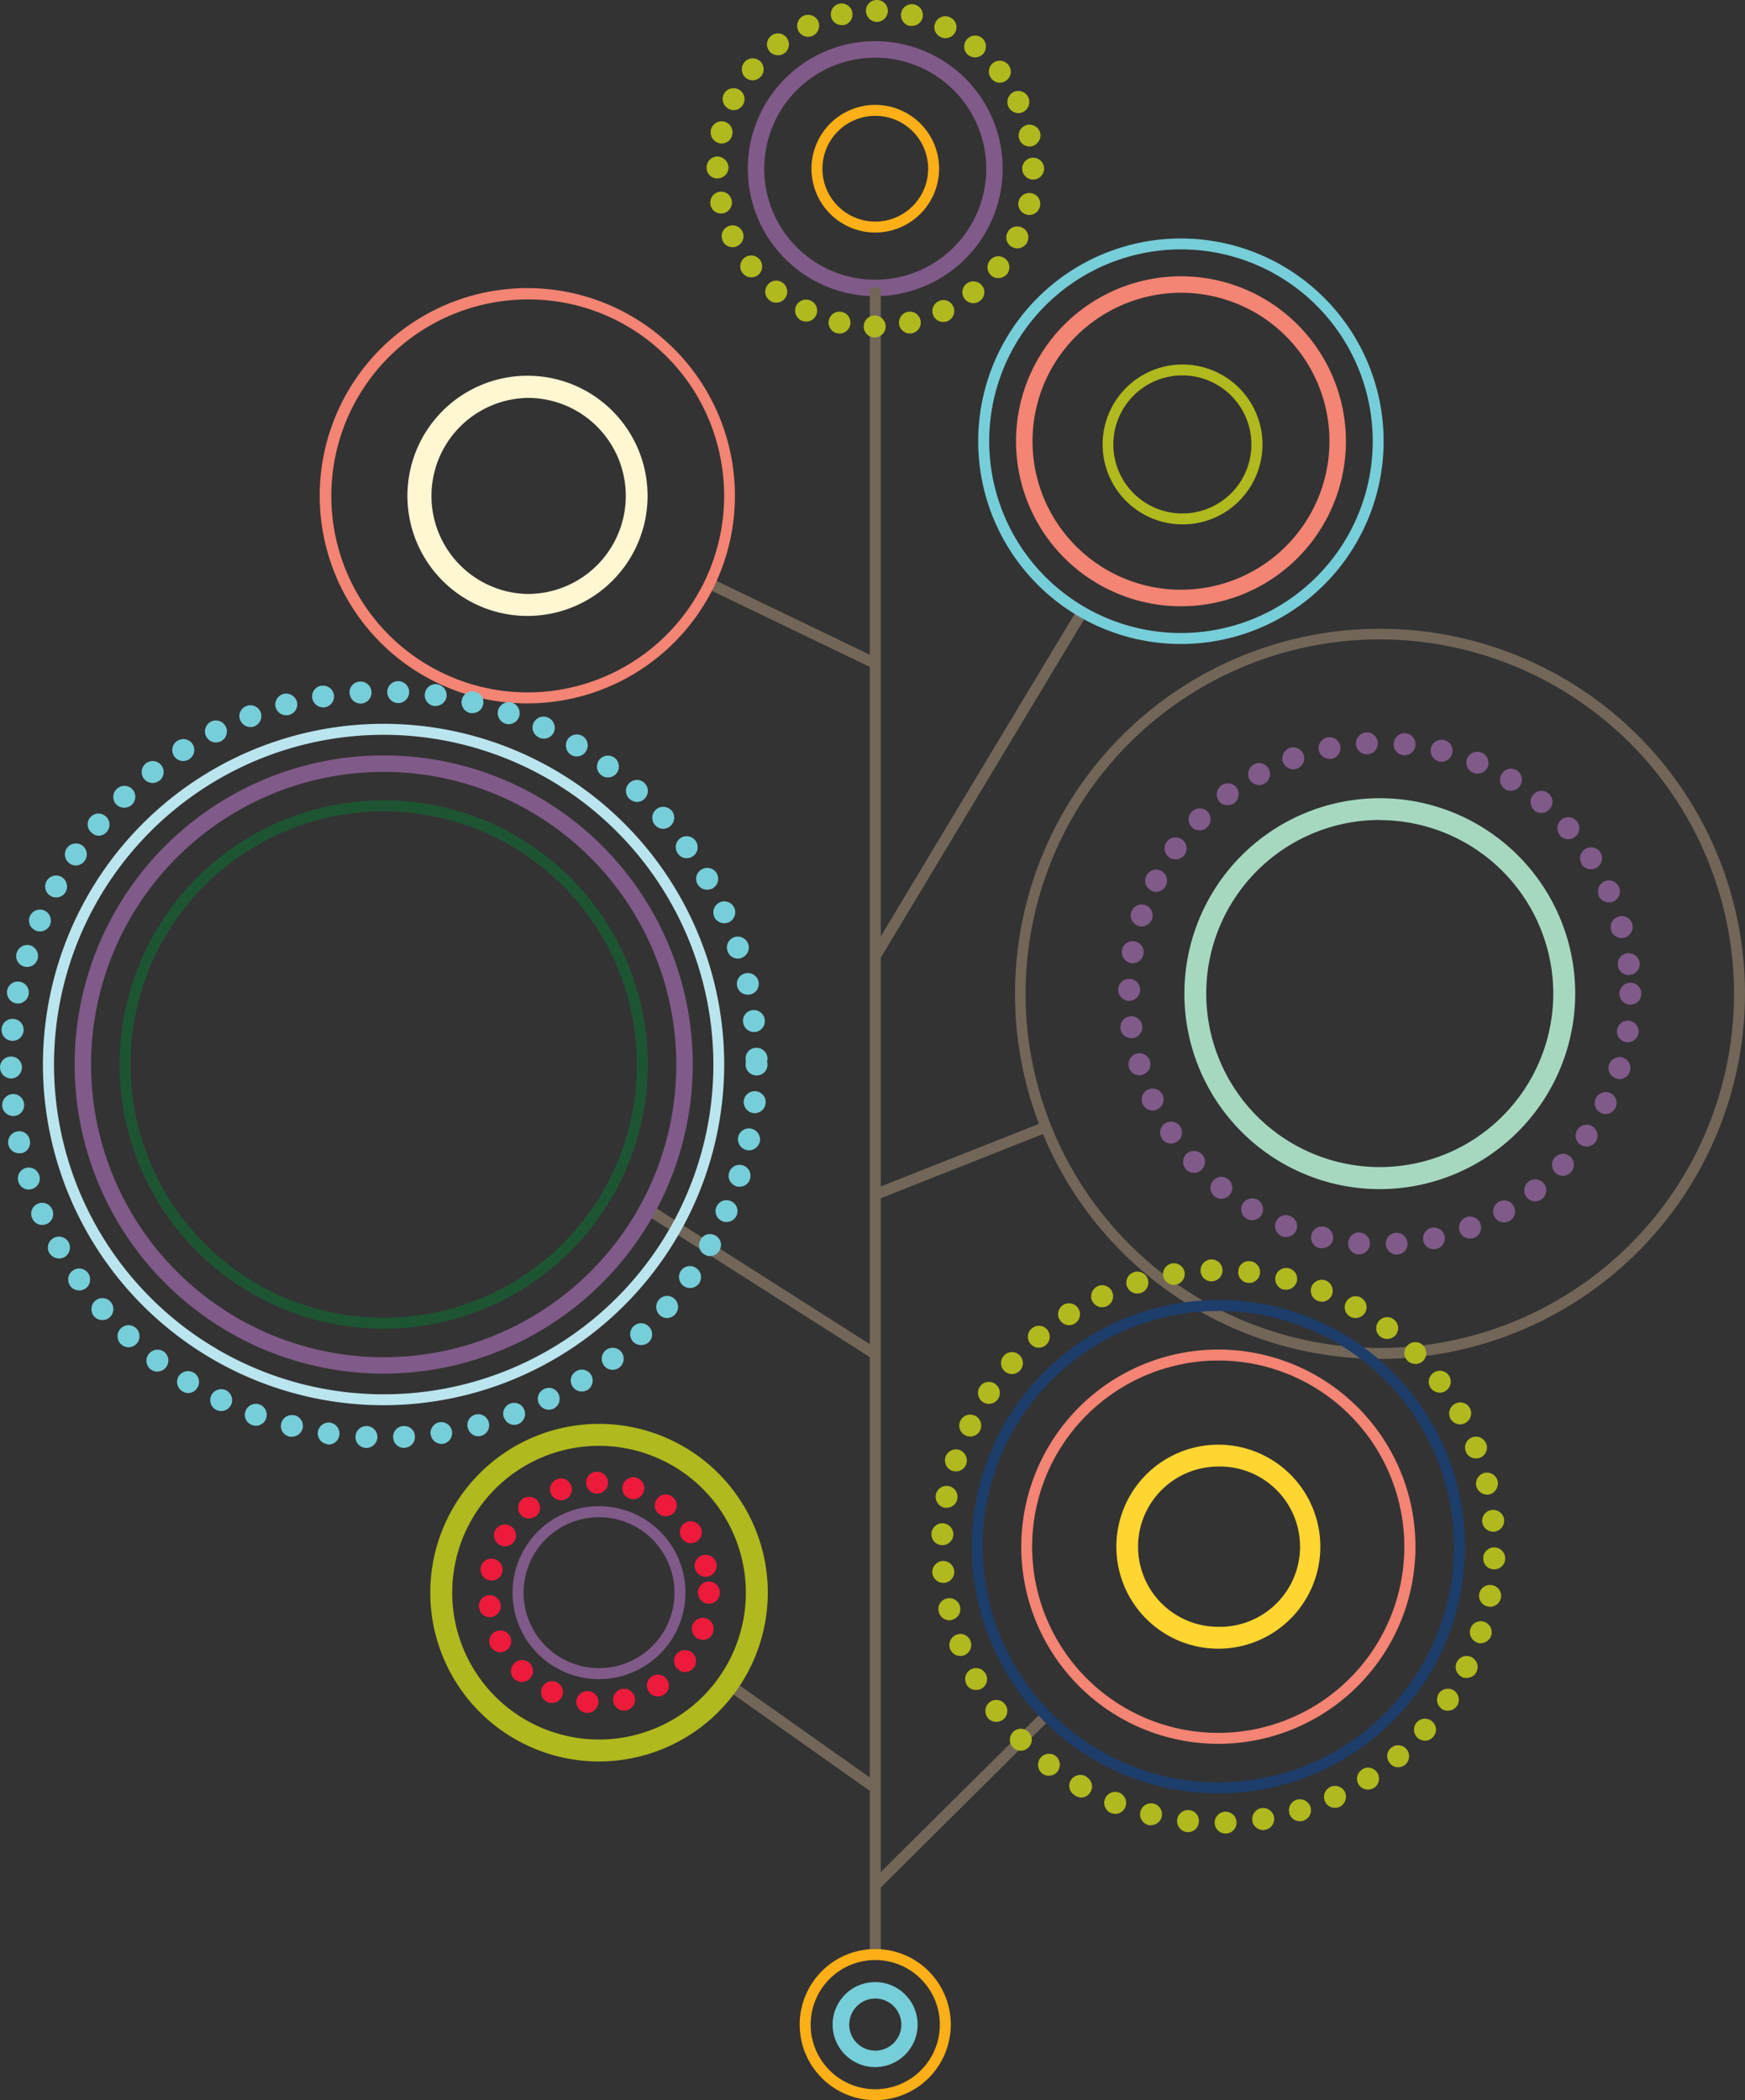<svg id="Gayana_Marine_Resort" data-name="Gayana Marine Resort" xmlns="http://www.w3.org/2000/svg" viewBox="0 0 425.5 512"><rect x="0" y="0" width="425.5" height="512" fill="#333333" stroke="none"/><rect x="255.09" y="281.66" width="44.71" height="2.67" transform="translate(-127.89 121.88) rotate(-21.58)" fill="#726658"/><path d="M379.7,331.29a89,89,0,1,1,89.05-89A89.14,89.14,0,0,1,379.7,331.29Zm0-175.41a86.37,86.37,0,1,0,86.37,86.37A86.47,86.47,0,0,0,379.7,155.88Z" transform="translate(-43.25)" fill="#726658"/><rect x="233.24" y="189.67" width="97.54" height="2.67" transform="translate(-70.25 334.29) rotate(-58.99)" fill="#726658"/><path d="M331.17,157h0A49.43,49.43,0,1,1,374,132.3,49.4,49.4,0,0,1,331.17,157Zm.09-96.2a46.76,46.76,0,0,0-45.21,58.86,46.75,46.75,0,0,0,45.12,34.66,46.76,46.76,0,0,0,.09-93.52Z" transform="translate(-43.25)" fill="#76ced9"/><path d="M331.18,147.8h0a40.22,40.22,0,1,1,34.87-20.11A40.17,40.17,0,0,1,331.18,147.8Zm.07-76.43a36.32,36.32,0,0,0-31.39,18.12,36.2,36.2,0,1,0,31.39-18.12Z" transform="translate(-43.25)" fill="#f48473"/><path d="M331.58,127.84h0a19.49,19.49,0,1,1,16.9-9.74A19.4,19.4,0,0,1,331.58,127.84Zm0-36.32a16.83,16.83,0,1,0,8.4,2.26A16.89,16.89,0,0,0,331.61,91.52Z" transform="translate(-43.25)" fill="#b0b91d"/><path d="M379.7,289.9a47.65,47.65,0,1,1,47.65-47.65A47.72,47.72,0,0,1,379.7,289.9Zm0-90A42.31,42.31,0,1,0,422,242.25,42.36,42.36,0,0,0,379.7,199.94Z" transform="translate(-43.25)" fill="#a6d8c0"/><path d="M381.16,303.39a2.65,2.65,0,0,1,2.46-2.84h0a2.65,2.65,0,0,1,2.83,2.46h0a2.62,2.62,0,0,1-2.46,2.84h0a.19.19,0,0,1-.16,0h0A2.69,2.69,0,0,1,381.16,303.39ZM372,302.9a2.65,2.65,0,0,1,2.88-2.45v.05a2.6,2.6,0,0,1,2.41,2.83h0a2.64,2.64,0,0,1-2.83,2.46h0A2.62,2.62,0,0,1,372,302.9Zm18.33-.42a2.63,2.63,0,0,1,2-3.15h0a2.63,2.63,0,0,1,3.15,2h0a2.64,2.64,0,0,1-2,3.15h0a1.91,1.91,0,0,1-.53.05h0A2.58,2.58,0,0,1,390.3,302.48ZM365,304.3a2.7,2.7,0,0,1-2-3.21h0a2.69,2.69,0,0,1,3.26-2h0a2.7,2.7,0,0,1,2,3.2h0a2.67,2.67,0,0,1-2.61,2h0A2.13,2.13,0,0,1,365,304.3Zm34.2-4.07a2.69,2.69,0,0,1,1.55-3.47h0a2.7,2.7,0,0,1,3.48,1.55h0a2.7,2.7,0,0,1-1.56,3.48h0a3.22,3.22,0,0,1-1,.16h0A2.7,2.7,0,0,1,399.17,300.23Zm-43.35,1.18h0a2.75,2.75,0,0,1-1.49-3.53h0a2.63,2.63,0,0,1,3.47-1.44h0a2.65,2.65,0,0,1,1.5,3.48h0a2.66,2.66,0,0,1-2.51,1.65h0A3,3,0,0,1,355.82,301.41Zm51.84-4.76a2.64,2.64,0,0,1,1-3.63h0a2.59,2.59,0,0,1,3.63,1h0a2.64,2.64,0,0,1-1,3.64h0A3,3,0,0,1,410,298h0A2.66,2.66,0,0,1,407.66,296.65Zm-60.43.48h0a2.64,2.64,0,0,1-1-3.63h0a2.7,2.7,0,0,1,3.69-1h0a2.73,2.73,0,0,1,.91,3.69h0a2.71,2.71,0,0,1-2.3,1.28h0A2.38,2.38,0,0,1,347.23,297.13Zm68.24-5.29a2.67,2.67,0,0,1,.43-3.73h0a2.7,2.7,0,0,1,3.79.42h0a2.69,2.69,0,0,1-.43,3.74h-.05a2.42,2.42,0,0,1-1.65.59h0A2.6,2.6,0,0,1,415.47,291.84Zm-76.1-.21a2.58,2.58,0,0,1-.37-3.74h0a2.64,2.64,0,0,1,3.74-.37h0a2.69,2.69,0,0,1,.37,3.74h0a2.71,2.71,0,0,1-2.08,1h0A2.48,2.48,0,0,1,339.37,291.63Zm83.15-5.71a2.65,2.65,0,0,1-.16-3.75h0a2.65,2.65,0,0,1,3.79-.16h0a2.68,2.68,0,0,1,.11,3.79h0a2.55,2.55,0,0,1-1.92.86h0A2.69,2.69,0,0,1,422.52,285.92Zm-90.1-.86a2.71,2.71,0,0,1,.16-3.8h0a2.71,2.71,0,0,1,3.8.22h0a2.65,2.65,0,0,1-.22,3.74h0a2.46,2.46,0,0,1-1.76.7h0A2.64,2.64,0,0,1,332.42,285.06Zm96.14-6a2.67,2.67,0,0,1-.69-3.69h0a2.67,2.67,0,0,1,3.74-.69h0a2.66,2.66,0,0,1,.69,3.69h0a2.76,2.76,0,0,1-2.19,1.17h0A2.8,2.8,0,0,1,428.56,279Zm-102-1.5v0h0a2.63,2.63,0,0,1,.75-3.69h0a2.67,2.67,0,0,1,3.69.75h0a2.65,2.65,0,0,1-.75,3.68h0a2.55,2.55,0,0,1-1.49.49h0A2.63,2.63,0,0,1,326.54,277.52Zm107-6.25a2.63,2.63,0,0,1-1.23-3.53h0a2.7,2.7,0,0,1,3.58-1.28h0a2.67,2.67,0,0,1,1.23,3.58h0a2.7,2.7,0,0,1-2.4,1.5h0A2.4,2.4,0,0,1,433.53,271.27Zm-111.69-2.14a2.62,2.62,0,0,1,1.29-3.53h0a2.69,2.69,0,0,1,3.57,1.29h0a2.68,2.68,0,0,1-1.33,3.52h0a2,2,0,0,1-1.12.27h0A2.68,2.68,0,0,1,321.84,269.13Zm115.43-6.25a2.67,2.67,0,0,1-1.76-3.31h0a2.71,2.71,0,0,1,3.36-1.77h0a2.67,2.67,0,0,1,1.77,3.32h0a2.72,2.72,0,0,1-2.56,1.92h0A2.33,2.33,0,0,1,437.27,262.88Zm-118.79-2.73h0a2.65,2.65,0,0,1,1.81-3.31h0a2.71,2.71,0,0,1,3.32,1.82h0a2.7,2.7,0,0,1-1.82,3.31h0a1.92,1.92,0,0,1-.75.11h0A2.61,2.61,0,0,1,318.48,260.15Zm121.25-6.09a2.69,2.69,0,0,1-2.24-3h0a2.66,2.66,0,0,1,3-2.25h0a2.68,2.68,0,0,1,2.25,3h0a2.71,2.71,0,0,1-2.67,2.24h-.38ZM316.44,250.8h.05a2.63,2.63,0,0,1,2.25-3h0a2.67,2.67,0,0,1,3.05,2.3h0a2.73,2.73,0,0,1-2.3,3h-.37A2.75,2.75,0,0,1,316.44,250.8Zm121.69-8.55h0a2.68,2.68,0,0,1,2.67-2.67h0a2.64,2.64,0,0,1,2.67,2.67h0a2.64,2.64,0,0,1-2.67,2.67h0A2.68,2.68,0,0,1,438.13,242.25ZM318.53,244a2.71,2.71,0,0,1-2.62-2.72h0a2.61,2.61,0,0,1,2.72-2.62h0a2.63,2.63,0,0,1,2.62,2.67h0a2.68,2.68,0,0,1-2.67,2.67h-.05Zm119.22-8.66h0a2.62,2.62,0,0,1,2.3-2.94h0a2.69,2.69,0,0,1,3,2.36h0a2.65,2.65,0,0,1-2.35,2.94h-.33A2.62,2.62,0,0,1,437.75,235.3ZM319,234.77a2.72,2.72,0,0,1-2.19-3.1h0a2.72,2.72,0,0,1,3.1-2.19h0a2.74,2.74,0,0,1,2.19,3.1h0a2.73,2.73,0,0,1-2.62,2.24h0A1.6,1.6,0,0,1,319,234.77Zm117.1-8.07a2.62,2.62,0,0,1,1.87-3.26h0a2.67,2.67,0,0,1,3.31,1.87h0a2.7,2.7,0,0,1-1.87,3.26h0a4,4,0,0,1-.75.11h0A2.66,2.66,0,0,1,436.05,226.7Zm-115.28-1a2.64,2.64,0,0,1-1.71-3.37h0a2.7,2.7,0,0,1,3.37-1.71h0a2.72,2.72,0,0,1,1.7,3.37h0a2.68,2.68,0,0,1-2.56,1.87h0A2.28,2.28,0,0,1,320.77,225.74Zm112.33-7.27h0a2.7,2.7,0,0,1,1.34-3.58h0a2.71,2.71,0,0,1,3.53,1.39h0a2.68,2.68,0,0,1-1.34,3.53h0a2.78,2.78,0,0,1-1.12.21h0A2.64,2.64,0,0,1,433.1,218.47Zm-109.18-1.34a2.67,2.67,0,0,1-1.17-3.63h0a2.69,2.69,0,0,1,3.58-1.18h0A2.78,2.78,0,0,1,327.5,216h0a2.72,2.72,0,0,1-2.4,1.44h0A3,3,0,0,1,323.92,217.13Zm105-6.41a2.68,2.68,0,0,1,.81-3.69h0a2.68,2.68,0,0,1,3.69.81h0a2.68,2.68,0,0,1-.81,3.68h0a2.51,2.51,0,0,1-1.44.43h0A2.61,2.61,0,0,1,428.93,210.72Zm-100.62-1.66a2.65,2.65,0,0,1-.64-3.73h0a2.67,2.67,0,0,1,3.74-.65h0a2.68,2.68,0,0,1,.64,3.74h0a2.64,2.64,0,0,1-2.19,1.12h0A2.7,2.7,0,0,1,328.31,209.06Zm95.33-5.34a2.7,2.7,0,0,1,.22-3.79h0a2.7,2.7,0,0,1,3.8.26h0a2.72,2.72,0,0,1-.27,3.8h0a2.71,2.71,0,0,1-1.77.64h0A2.75,2.75,0,0,1,423.64,203.72Zm-89.77-2a2.67,2.67,0,0,1-.06-3.79h0a2.7,2.7,0,0,1,3.8-.06h0a2.69,2.69,0,0,1,.05,3.74h0a2.57,2.57,0,0,1-1.92.86h0A2.75,2.75,0,0,1,333.87,201.74Zm83.47-4.17a2.64,2.64,0,0,1-.27-3.74h0a2.6,2.6,0,0,1,3.74-.32h0a2.62,2.62,0,0,1,.32,3.74h0a2.63,2.63,0,0,1-2,1h0A2.74,2.74,0,0,1,417.34,197.57Zm-76.9-2.24a2.7,2.7,0,0,1,.53-3.74h0a2.64,2.64,0,0,1,3.74.48h0a2.76,2.76,0,0,1-.48,3.74h0a2.81,2.81,0,0,1-1.66.54h0A2.63,2.63,0,0,1,340.44,195.33Zm69.79-2.89a2.67,2.67,0,0,1-.85-3.68h0a2.67,2.67,0,0,1,3.68-.91h0a2.74,2.74,0,0,1,.86,3.69h0a2.6,2.6,0,0,1-2.3,1.28h0A2.58,2.58,0,0,1,410.23,192.44ZM347.92,190a2.72,2.72,0,0,1,1.07-3.64h0a2.67,2.67,0,0,1,3.63,1.07h0a2.71,2.71,0,0,1-1.07,3.63h0a2.79,2.79,0,0,1-1.28.32h0A2.72,2.72,0,0,1,347.92,190Zm54.51-1.61h0a2.69,2.69,0,0,1-1.44-3.47h0a2.72,2.72,0,0,1,3.52-1.44h0A2.71,2.71,0,0,1,406,187h0a2.68,2.68,0,0,1-2.47,1.61h0A2.55,2.55,0,0,1,402.43,188.38Zm-46.33-2.56a2.71,2.71,0,0,1,1.6-3.48h0a2.7,2.7,0,0,1,3.42,1.61h0a2.68,2.68,0,0,1-1.61,3.42h0a2.57,2.57,0,0,1-.9.16h0A2.7,2.7,0,0,1,356.1,185.82Zm38-.22a2.69,2.69,0,0,1-1.92-3.26h0a2.66,2.66,0,0,1,3.26-1.92h0a2.66,2.66,0,0,1,1.92,3.26h0a2.66,2.66,0,0,1-2.56,2h0A3.25,3.25,0,0,1,394.09,185.6Zm-29.28-2.67a2.68,2.68,0,0,1,2.08-3.15h0a2.64,2.64,0,0,1,3.15,2.08h0A2.68,2.68,0,0,1,368,185h0c-.16,0-.32,0-.48,0h0A2.74,2.74,0,0,1,364.81,182.93Zm20.68,1.18a2.66,2.66,0,0,1-2.41-2.94h0a2.68,2.68,0,0,1,2.94-2.41h0a2.67,2.67,0,0,1,2.36,2.94h0a2.65,2.65,0,0,1-2.68,2.41h-.21Zm-11.6-2.73a2.66,2.66,0,0,1,2.52-2.83h0a2.64,2.64,0,0,1,2.77,2.51h0a2.61,2.61,0,0,1-2.51,2.83h-.1A2.66,2.66,0,0,1,373.89,181.38Z" transform="translate(-43.25)" fill="#805a89"/><polygon points="214.37 460.55 212.49 458.65 254.01 417.43 255.89 419.32 214.37 460.55" fill="#726658"/><rect x="228.08" y="280.47" width="2.67" height="64.62" transform="translate(-200.89 338.4) rotate(-57.53)" fill="#726658"/><path d="M136.84,342.58a83.06,83.06,0,1,1,83-83.05A83.14,83.14,0,0,1,136.84,342.58Zm0-163.44a80.39,80.39,0,1,0,80.36,80.39A80.48,80.48,0,0,0,136.84,179.14Z" transform="translate(-43.25)" fill="#bbe5ee"/><rect x="237.39" y="401.21" width="2.67" height="43.96" transform="translate(-287.89 373.84) rotate(-54.74)" fill="#726658"/><path d="M189.32,429.43a41.15,41.15,0,1,1,41.15-41.15A41.19,41.19,0,0,1,189.32,429.43Zm0-76.95a35.8,35.8,0,1,0,35.8,35.8A35.84,35.84,0,0,0,189.32,352.48Z" transform="translate(-43.25)" fill="#b0b91d"/><rect x="235.21" y="129.51" width="2.67" height="45.05" transform="translate(-46.29 299.23) rotate(-64.29)" fill="#726658"/><path d="M171.87,171.48a50.62,50.62,0,1,1,11.36-1.3A50.3,50.3,0,0,1,171.87,171.48ZM172,73a48.41,48.41,0,0,0-10.77,1.23,47.89,47.89,0,0,0,10.68,94.57,47.94,47.94,0,0,0,46.71-58.62A47.64,47.64,0,0,0,172,73Z" transform="translate(-43.25)" fill="#f48473"/><path d="M171.88,150.16a29.28,29.28,0,1,1,6.58-.75A29.84,29.84,0,0,1,171.88,150.16Zm0-53.16a23.91,23.91,0,0,0,0,47.81,24.45,24.45,0,0,0,5.38-.61A23.9,23.9,0,0,0,171.92,97Z" transform="translate(-43.25)" fill="#fff6d2"/><path d="M136.84,334.88a75.36,75.36,0,1,1,75.33-75.35A75.44,75.44,0,0,1,136.84,334.88Zm0-146.7a71.35,71.35,0,1,0,71.32,71.35A71.43,71.43,0,0,0,136.84,188.18Z" transform="translate(-43.25)" fill="#805a89"/><path d="M136.84,323.94a64.41,64.41,0,1,1,64.39-64.41A64.49,64.49,0,0,1,136.84,323.94Zm0-126.15a61.74,61.74,0,1,0,61.72,61.74A61.82,61.82,0,0,0,136.84,197.79Z" transform="translate(-43.25)" fill="#1d5532"/><path d="M132.5,353a2.68,2.68,0,0,1-2.57-2.78h0a2.68,2.68,0,0,1,2.78-2.56h0a2.68,2.68,0,0,1,2.57,2.77h0A2.74,2.74,0,0,1,132.6,353h-.1Zm6.62-2.57a2.6,2.6,0,0,1,2.52-2.77h0a2.58,2.58,0,0,1,2.78,2.51h0a2.62,2.62,0,0,1-2.52,2.78h0c-.05.05-.05.05-.1.05h0A2.66,2.66,0,0,1,139.12,350.41ZM123,352.07h0a2.68,2.68,0,0,1-2.25-3h0a2.72,2.72,0,0,1,3-2.25h0a2.71,2.71,0,0,1,2.25,3.05h0a2.66,2.66,0,0,1-2.62,2.3h0A1.07,1.07,0,0,1,123,352.07Zm25.23-2.35a2.72,2.72,0,0,1,2.24-3h0a2.69,2.69,0,0,1,3,2.24h0a2.7,2.7,0,0,1-2.24,3.05h0a1,1,0,0,1-.37,0h0A2.7,2.7,0,0,1,148.27,349.72Zm-34.48.54v-.06h0a2.61,2.61,0,0,1-1.92-3.2h0a2.63,2.63,0,0,1,3.21-1.93V345a2.73,2.73,0,0,1,2,3.26h0a2.72,2.72,0,0,1-2.61,2h0A2.85,2.85,0,0,1,113.79,350.26Zm43.56-2.14a2.66,2.66,0,0,1,1.87-3.27h0a2.68,2.68,0,0,1,3.26,1.93h0a2.68,2.68,0,0,1-1.87,3.27h0a3.92,3.92,0,0,1-.7.1h0A2.62,2.62,0,0,1,157.35,348.12Zm-52.59-.7a2.63,2.63,0,0,1-1.6-3.42h0a2.68,2.68,0,0,1,3.42-1.6h0a2.69,2.69,0,0,1,1.6,3.42h0a2.68,2.68,0,0,1-2.51,1.77h0A2.46,2.46,0,0,1,104.76,347.42Zm61.41-1.81a2.63,2.63,0,0,1,1.55-3.43h0a2.61,2.61,0,0,1,3.42,1.56h0a2.68,2.68,0,0,1-1.55,3.47h0a2.91,2.91,0,0,1-.91.16h0A2.64,2.64,0,0,1,166.17,345.61Zm-70.12-1.87a2.69,2.69,0,0,1-1.23-3.59h0a2.72,2.72,0,0,1,3.58-1.22h0a2.71,2.71,0,0,1,1.23,3.58h0a2.69,2.69,0,0,1-2.4,1.49h0A2.3,2.3,0,0,1,96.05,343.74Zm78.67-1.5a2.65,2.65,0,0,1,1.17-3.58h0a2.6,2.6,0,0,1,3.58,1.17h0a2.69,2.69,0,0,1-1.17,3.58h0a2.5,2.5,0,0,1-1.23.27h0A2.59,2.59,0,0,1,174.72,342.24Zm-86.95-3.05h0a2.67,2.67,0,0,1-.91-3.68h0a2.74,2.74,0,0,1,3.69-.86h0a2.64,2.64,0,0,1,.85,3.69h0a2.61,2.61,0,0,1-2.24,1.28h0A2.64,2.64,0,0,1,87.77,339.19ZM182.84,338a2.64,2.64,0,0,1,.85-3.68h0a2.64,2.64,0,0,1,3.69.85h0a2.74,2.74,0,0,1-.85,3.69h0a2.85,2.85,0,0,1-1.45.37h0A2.68,2.68,0,0,1,182.84,338ZM80,333.85h0a2.65,2.65,0,0,1-.48-3.74h0a2.66,2.66,0,0,1,3.74-.54h0a2.67,2.67,0,0,1,.48,3.75h0a2.73,2.73,0,0,1-2.14,1.06h0A2.58,2.58,0,0,1,80,333.85Zm110.57-.91a2.7,2.7,0,0,1,.42-3.79h0a2.72,2.72,0,0,1,3.8.48h0a2.71,2.71,0,0,1-.48,3.74h0a2.77,2.77,0,0,1-1.66.58h0A2.62,2.62,0,0,1,190.54,332.94ZM72.75,327.7a2.68,2.68,0,0,1-.1-3.79h0a2.69,2.69,0,0,1,3.79-.11h0a2.71,2.71,0,0,1,.11,3.8h0a2.83,2.83,0,0,1-2,.86h0A2.73,2.73,0,0,1,72.75,327.7Zm124.89-.59a2.69,2.69,0,0,1,.11-3.79h0a2.63,2.63,0,0,1,3.74.11h0a2.64,2.64,0,0,1-.05,3.79h0a2.74,2.74,0,0,1-1.87.7h0A2.71,2.71,0,0,1,197.64,327.11ZM66.18,320.92a2.76,2.76,0,0,1,.27-3.8h0a2.7,2.7,0,0,1,3.79.27h0a2.7,2.7,0,0,1-.27,3.79h0a2.63,2.63,0,0,1-1.76.64h0A2.73,2.73,0,0,1,66.18,320.92Zm138-.27a2.7,2.7,0,0,1-.26-3.79h0a2.62,2.62,0,0,1,3.74-.27h0a2.69,2.69,0,0,1,.32,3.74h0a2.76,2.76,0,0,1-2.09,1h0A2.62,2.62,0,0,1,204.16,320.65ZM60.35,313.49v-.06h0a2.65,2.65,0,0,1,.65-3.68h0a2.66,2.66,0,0,1,3.74.64h0a2.69,2.69,0,0,1-.64,3.74h0a2.82,2.82,0,0,1-1.55.48h0A2.82,2.82,0,0,1,60.35,313.49Zm149.64.05a2.72,2.72,0,0,1-.7-3.74h0a2.66,2.66,0,0,1,3.74-.64h0a2.66,2.66,0,0,1,.7,3.69h0a2.79,2.79,0,0,1-2.19,1.17h0A2.77,2.77,0,0,1,210,313.54ZM55.28,305.47h0a2.66,2.66,0,0,1,1-3.63h0a2.7,2.7,0,0,1,3.69,1h0a2.71,2.71,0,0,1-1,3.64h0a2.9,2.9,0,0,1-1.33.32h0A2.78,2.78,0,0,1,55.28,305.47Zm159.79.38a2.58,2.58,0,0,1-1-3.59v-.05a2.64,2.64,0,0,1,3.63-1h0a2.63,2.63,0,0,1,1,3.63h0a2.73,2.73,0,0,1-2.35,1.39h0A2.39,2.39,0,0,1,215.07,305.85ZM51.11,297a2.63,2.63,0,0,1,1.33-3.53h0A2.66,2.66,0,0,1,56,294.89h0a2.68,2.68,0,0,1-1.39,3.53h0a3.63,3.63,0,0,1-1.07.21h0A2.6,2.6,0,0,1,51.11,297Zm168.23.69a2.62,2.62,0,0,1-1.39-3.47h0a2.65,2.65,0,0,1,3.53-1.39h0a2.64,2.64,0,0,1,1.39,3.47h0a2.67,2.67,0,0,1-2.46,1.61h0A2.57,2.57,0,0,1,219.34,297.72Zm-171.6-9.56a2.68,2.68,0,0,1,1.71-3.37h0a2.7,2.7,0,0,1,3.37,1.77h0a2.6,2.6,0,0,1-1.71,3.31h0a2.61,2.61,0,0,1-.86.16h0A2.68,2.68,0,0,1,47.74,288.16Zm175.07,1.07a2.67,2.67,0,0,1-1.76-3.38h0a2.64,2.64,0,0,1,3.37-1.7h0a2.64,2.64,0,0,1,1.71,3.31h0a2.56,2.56,0,0,1-2.52,1.87h0A2.23,2.23,0,0,1,222.81,289.23ZM45.28,279a2.7,2.7,0,0,1,2.09-3.15h0A2.59,2.59,0,0,1,50.52,278h0a2.66,2.66,0,0,1-2,3.15h0c-.22,0-.38,0-.59,0h0A2.68,2.68,0,0,1,45.28,279Zm180.1,1.39a2.71,2.71,0,0,1-2.14-3.15h0a2.67,2.67,0,0,1,3.15-2.09h0a2.72,2.72,0,0,1,2.14,3.16h0a2.74,2.74,0,0,1-2.62,2.13h0C225.7,280.46,225.54,280.41,225.38,280.41ZM43.79,269.67a2.72,2.72,0,0,1,2.4-2.94h0a2.69,2.69,0,0,1,2.94,2.4h0a2.69,2.69,0,0,1-2.35,2.94h-.32A2.7,2.7,0,0,1,43.79,269.67ZM227,271.38a2.77,2.77,0,0,1-2.4-2.94h0a2.69,2.69,0,0,1,2.94-2.41h0a2.66,2.66,0,0,1,2.4,2.94h0a2.67,2.67,0,0,1-2.67,2.41H227ZM43.25,260.26a2.65,2.65,0,0,1,2.67-2.67h0a2.61,2.61,0,0,1,2.68,2.62h0A2.72,2.72,0,0,1,46,262.93h-.06A2.76,2.76,0,0,1,43.25,260.26Zm181.81-.75a1.52,1.52,0,0,1,.11-.69h0a1.44,1.44,0,0,1-.11-.7h0a2.6,2.6,0,0,1,2.62-2.67h0a2.67,2.67,0,0,1,2.72,2.62h0a2.5,2.5,0,0,1-.11.7h0a3.59,3.59,0,0,1,.11.74h0a2.64,2.64,0,0,1-2.67,2.67h0A2.64,2.64,0,0,1,225.06,259.51Zm-179-5.77a2.66,2.66,0,0,1-2.41-2.94h0a2.65,2.65,0,0,1,2.88-2.4h0A2.66,2.66,0,0,1,49,251.34h0a2.66,2.66,0,0,1-2.62,2.4h-.26Zm178.38-4.49a2.64,2.64,0,0,1,2.35-3h0a2.69,2.69,0,0,1,2.94,2.35h0a2.69,2.69,0,0,1-2.35,3h-.32A2.65,2.65,0,0,1,224.47,249.25ZM47.1,244.6A2.71,2.71,0,0,1,45,241.45h0a2.62,2.62,0,0,1,3.15-2.09h0a2.63,2.63,0,0,1,2.08,3.1h0a2.72,2.72,0,0,1-2.61,2.2h0C47.47,244.66,47.31,244.6,47.1,244.6ZM223,240.43h0a2.62,2.62,0,0,1,2-3.15h0a2.69,2.69,0,0,1,3.21,2h0a2.64,2.64,0,0,1-2,3.15h0a2.15,2.15,0,0,1-.59.06h0A2.62,2.62,0,0,1,223,240.43Zm-173.9-4.81a2.62,2.62,0,0,1-1.77-3.36h0a2.69,2.69,0,0,1,3.32-1.77h0a2.71,2.71,0,0,1,1.76,3.37h0a2.65,2.65,0,0,1-2.56,1.87h0A3.58,3.58,0,0,1,49.08,235.62Zm171.54-3.79h0a2.64,2.64,0,0,1,1.71-3.37h0a2.73,2.73,0,0,1,3.37,1.71h0a2.7,2.7,0,0,1-1.71,3.37h0a2.2,2.2,0,0,1-.86.16h0A2.69,2.69,0,0,1,220.62,231.83Zm-168.71-5a2.62,2.62,0,0,1-1.39-3.47h0A2.7,2.7,0,0,1,54,221.94h0a2.72,2.72,0,0,1,1.45,3.53h0a2.67,2.67,0,0,1-2.46,1.6h0A2.52,2.52,0,0,1,51.91,226.86Zm165.51-3.31a2.64,2.64,0,0,1,1.33-3.53h0a2.64,2.64,0,0,1,3.53,1.34h0a2.68,2.68,0,0,1-1.34,3.52h0a2.76,2.76,0,0,1-1.12.22h0A2.63,2.63,0,0,1,217.42,223.55ZM55.65,218.47a2.7,2.7,0,0,1-1.07-3.63h0a2.7,2.7,0,0,1,3.64-1.07h0a2.71,2.71,0,0,1,1.06,3.63h0a2.6,2.6,0,0,1-2.35,1.39h0A2.79,2.79,0,0,1,55.65,218.47Zm157.71-2.89a2.62,2.62,0,0,1,1-3.63h0a2.66,2.66,0,0,1,3.68,1h0a2.71,2.71,0,0,1-1,3.63h0a3,3,0,0,1-1.34.32h0A2.63,2.63,0,0,1,213.36,215.58ZM60.25,210.51a2.68,2.68,0,0,1-.7-3.74h0a2.7,2.7,0,0,1,3.69-.7h0a2.67,2.67,0,0,1,.69,3.74h0A2.68,2.68,0,0,1,61.74,211h0A2.48,2.48,0,0,1,60.25,210.51Zm148.3-2.41a2.66,2.66,0,0,1,.58-3.74h0a2.67,2.67,0,0,1,3.74.64h0a2.67,2.67,0,0,1-.64,3.74h0a2.79,2.79,0,0,1-1.55.49h0A2.54,2.54,0,0,1,208.55,208.1ZM65.59,203a2.59,2.59,0,0,1-.32-3.74h0A2.6,2.6,0,0,1,69,199h0a2.64,2.64,0,0,1,.32,3.74h0a2.6,2.6,0,0,1-2,1h0A2.52,2.52,0,0,1,65.59,203ZM203,201.16a2.65,2.65,0,0,1,.21-3.8h0a2.68,2.68,0,0,1,3.74.21H207a2.71,2.71,0,0,1-.27,3.8h0a2.69,2.69,0,0,1-1.77.69h0A2.58,2.58,0,0,1,203,201.16Zm-131.36-5a2.68,2.68,0,0,1,.05-3.79h0a2.69,2.69,0,0,1,3.8,0h0a2.69,2.69,0,0,1-.06,3.79h0a2.71,2.71,0,0,1-1.87.75h0A2.68,2.68,0,0,1,71.63,196.13Zm125.1-1.39a2.64,2.64,0,0,1-.16-3.74h0a2.65,2.65,0,0,1,3.8-.16h0a2.69,2.69,0,0,1,.1,3.8h0a2.67,2.67,0,0,1-1.92.85h0A2.77,2.77,0,0,1,196.73,194.74ZM78.36,189.88a2.7,2.7,0,0,1,.43-3.74h0a2.67,2.67,0,0,1,3.8.43h0a2.71,2.71,0,0,1-.43,3.74H82.1a2.72,2.72,0,0,1-1.65.58h0A2.81,2.81,0,0,1,78.36,189.88ZM189.89,189a2.65,2.65,0,0,1-.53-3.74h0a2.71,2.71,0,0,1,3.74-.53h0a2.71,2.71,0,0,1,.54,3.74h0a2.71,2.71,0,0,1-2.14,1.07h0A2.52,2.52,0,0,1,189.89,189Zm-104.21-4.7a2.68,2.68,0,0,1,.81-3.69h0a2.73,2.73,0,0,1,3.74.81h0a2.69,2.69,0,0,1-.86,3.68h0a2.65,2.65,0,0,1-1.44.43h0A2.72,2.72,0,0,1,85.68,184.32Zm96.84-.26a2.72,2.72,0,0,1-.91-3.7h0a2.69,2.69,0,0,1,3.69-.9h0a2.65,2.65,0,0,1,.85,3.68h0a2.6,2.6,0,0,1-2.24,1.29h0A2.66,2.66,0,0,1,182.52,184.06Zm-89-4.5a2.72,2.72,0,0,1,1.18-3.63h0a2.71,2.71,0,0,1,3.58,1.18h0a2.68,2.68,0,0,1-1.18,3.63h0A3.11,3.11,0,0,1,96,181h0A2.69,2.69,0,0,1,93.54,179.56Zm81.12.22a2.62,2.62,0,0,1-1.28-3.53h0A2.69,2.69,0,0,1,177,175h0a2.73,2.73,0,0,1,1.28,3.58h0a2.72,2.72,0,0,1-2.45,1.5h0A2.24,2.24,0,0,1,174.66,179.78Zm-72.84-4.22a2.64,2.64,0,0,1,1.55-3.43h0a2.71,2.71,0,0,1,3.48,1.55h0a2.75,2.75,0,0,1-1.55,3.43h0a3.23,3.23,0,0,1-1,.16h0A2.73,2.73,0,0,1,101.82,175.56Zm64.61.85h0a2.72,2.72,0,0,1-1.65-3.42h0a2.73,2.73,0,0,1,3.42-1.66h0a2.74,2.74,0,0,1,1.65,3.43h0a2.72,2.72,0,0,1-2.51,1.81h0A2.45,2.45,0,0,1,166.43,176.41Zm-55.95-3.95a2.7,2.7,0,0,1,1.87-3.26h0a2.76,2.76,0,0,1,3.32,1.87h0a2.67,2.67,0,0,1-1.93,3.26v0a2.46,2.46,0,0,1-.69.06h0A2.63,2.63,0,0,1,110.48,172.46Zm47.4,1.39a2.73,2.73,0,0,1-2-3.26h0a2.66,2.66,0,0,1,3.25-1.93h0a2.59,2.59,0,0,1,1.93,3.21h0a2.62,2.62,0,0,1-2.56,2h0A2.85,2.85,0,0,1,157.88,173.85Zm-38.47-3.58a2.69,2.69,0,0,1,2.19-3.1h0v.05h0a2.67,2.67,0,0,1,3.1,2.19h0a2.71,2.71,0,0,1-2.25,3.05h0a1.1,1.1,0,0,1-.43,0h0A2.68,2.68,0,0,1,119.41,170.27Zm29.71,1.86a2.64,2.64,0,0,1-2.25-3h0a2.66,2.66,0,0,1,3-2.3h0a2.76,2.76,0,0,1,2.3,3h0a2.71,2.71,0,0,1-2.67,2.3h0A1,1,0,0,1,149.12,172.13ZM128.49,169a2.62,2.62,0,0,1,2.51-2.83h0a2.64,2.64,0,0,1,2.83,2.51h0a2.68,2.68,0,0,1-2.51,2.84h-.16A2.73,2.73,0,0,1,128.49,169Zm11.76,2.41a2.72,2.72,0,0,1-2.57-2.78h0a2.65,2.65,0,0,1,2.78-2.57h0a2.67,2.67,0,0,1,2.56,2.73h0a2.7,2.7,0,0,1-2.67,2.62h-.1Z" transform="translate(-43.25)" fill="#76ced9"/><path d="M189.32,409.36a21.08,21.08,0,1,1,21.07-21.08A21.1,21.1,0,0,1,189.32,409.36Zm0-39.48a18.4,18.4,0,1,0,18.4,18.4A18.43,18.43,0,0,0,189.32,369.88Z" transform="translate(-43.25)" fill="#805a89"/><path d="M186.21,417.59a2.69,2.69,0,0,1-2.41-2.94h0a2.69,2.69,0,0,1,2.94-2.35h0a2.61,2.61,0,0,1,2.41,2.88h0a2.72,2.72,0,0,1-2.68,2.41h-.26Zm6.62-2.62a2.61,2.61,0,0,1,2-3.2h0a2.68,2.68,0,0,1,3.21,2h0a2.74,2.74,0,0,1-2,3.2h0a1.82,1.82,0,0,1-.59.06h0A2.64,2.64,0,0,1,192.83,415Zm-16.14-.05a2.61,2.61,0,0,1-1.23-3.53h0a2.62,2.62,0,0,1,3.53-1.28h0a2.62,2.62,0,0,1,1.28,3.53h0a2.74,2.74,0,0,1-2.4,1.54h0A2.3,2.3,0,0,1,176.69,414.92Zm24.75-2.56a2.63,2.63,0,0,1,.8-3.69h0a2.63,2.63,0,0,1,3.68.85h0a2.64,2.64,0,0,1-.85,3.69h0a2.57,2.57,0,0,1-1.39.37h0A2.56,2.56,0,0,1,201.44,412.36Zm-32.82-3.05h0a2.71,2.71,0,0,1,0-3.8h0a2.69,2.69,0,0,1,3.8-.05h0a2.69,2.69,0,0,1,0,3.8h0a2.71,2.71,0,0,1-1.92.79h0A2.88,2.88,0,0,1,168.62,409.31Zm40-2.3a2.66,2.66,0,0,1-.43-3.74h0a2.71,2.71,0,0,1,3.75-.43h0a2.67,2.67,0,0,1,.43,3.8h0a2.68,2.68,0,0,1-2.09,1h0A2.42,2.42,0,0,1,208.65,407Zm-45.79-5.67a2.66,2.66,0,0,1,1.22-3.57h0a2.65,2.65,0,0,1,3.58,1.17h0a2.66,2.66,0,0,1-1.23,3.58h0a2.19,2.19,0,0,1-1.17.32h0A2.78,2.78,0,0,1,162.86,401.34Zm50.92-1.71a2.7,2.7,0,0,1-1.65-3.42h0a2.7,2.7,0,0,1,3.42-1.65h0a2.7,2.7,0,0,1,1.6,3.42h0a2.64,2.64,0,0,1-2.51,1.82h0A2.39,2.39,0,0,1,213.78,399.63Zm-53.7-7.74a2.69,2.69,0,0,1,2.29-3h0a2.78,2.78,0,0,1,3,2.35h0a2.74,2.74,0,0,1-2.36,3h-.32A2.6,2.6,0,0,1,160.08,391.89Zm53.38-3.64a2.68,2.68,0,0,1,2.67-2.67h0a2.68,2.68,0,0,1,2.68,2.67h0a2.7,2.7,0,0,1-2.68,2.73h0A2.7,2.7,0,0,1,213.46,388.25Zm-50.93-3a2.69,2.69,0,0,1-2-3.21h0a2.64,2.64,0,0,1,3.16-2h0a2.71,2.71,0,0,1,2.08,3.15h0a2.68,2.68,0,0,1-2.62,2.14h0C162.91,385.31,162.75,385.26,162.53,385.26Zm50.24-2.84-.06-.05a2.68,2.68,0,0,1,2-3.21h0a2.67,2.67,0,0,1,3.26,1.93h0a2.73,2.73,0,0,1-2,3.26h0a2.28,2.28,0,0,1-.64.06h0A2.62,2.62,0,0,1,212.77,382.42ZM165,376.6a2.69,2.69,0,0,1-.9-3.69h0a2.68,2.68,0,0,1,3.68-.85h0a2.62,2.62,0,0,1,.91,3.63h0a2.65,2.65,0,0,1-2.3,1.29h0A2.58,2.58,0,0,1,165,376.6Zm44.47-1.6a2.66,2.66,0,0,1,.74-3.69h0a2.64,2.64,0,0,1,3.69.8h0v-.05h0a2.67,2.67,0,0,1-.75,3.74h0a2.78,2.78,0,0,1-1.44.43h0A2.57,2.57,0,0,1,209.51,375Zm-39.28-5.72a2.75,2.75,0,0,1,.37-3.79h0a2.69,2.69,0,0,1,3.74.37h0a2.64,2.64,0,0,1-.32,3.74v0a3,3,0,0,1-1.71.59h0A2.65,2.65,0,0,1,170.23,369.28Zm33.77-.16a2.65,2.65,0,0,1-.48-3.74h0a2.65,2.65,0,0,1,3.74-.48h0a2.64,2.64,0,0,1,.48,3.74h0a2.64,2.64,0,0,1-2.13,1h0A2.65,2.65,0,0,1,204,369.12Zm-26.45-5.07a2.68,2.68,0,0,1,1.6-3.43h0a2.61,2.61,0,0,1,3.42,1.55h0a2.65,2.65,0,0,1-1.6,3.43h0a1.84,1.84,0,0,1-.91.15h0A2.71,2.71,0,0,1,177.55,364.05Zm19.34,1.33a2.72,2.72,0,0,1-1.71-3.42h0a2.7,2.7,0,0,1,3.37-1.71h0v.06h0a2.62,2.62,0,0,1,1.71,3.36h0a2.69,2.69,0,0,1-2.56,1.82h0A4.5,4.5,0,0,1,196.89,365.38Zm-10.68-3.85a2.61,2.61,0,0,1,2.61-2.73h0a2.69,2.69,0,0,1,2.73,2.62h0a2.71,2.71,0,0,1-2.62,2.73h-.05A2.66,2.66,0,0,1,186.21,361.53Z" transform="translate(-43.25)" fill="#ed1a3b"/><path d="M256.67,72.2a31.08,31.08,0,1,1,31.08-31.08A31.11,31.11,0,0,1,256.67,72.2Zm0-58.14a27.07,27.07,0,1,0,27.07,27.06A27.09,27.09,0,0,0,256.67,14.06Z" transform="translate(-43.25)" fill="#805a89"/><rect x="212.09" y="70.09" width="2.68" height="406.17" fill="#726658"/><path d="M256.66,56.69a15.56,15.56,0,1,1,15.58-15.57A15.58,15.58,0,0,1,256.66,56.69Zm0-28.45a12.89,12.89,0,1,0,12.91,12.88A12.89,12.89,0,0,0,256.66,28.24Z" transform="translate(-43.25)" fill="#fcaf17"/><path d="M256.53,82.25a2.64,2.64,0,0,1-2.67-2.67h0a2.72,2.72,0,0,1,2.67-2.68h0a2.7,2.7,0,0,1,2.68,2.73h0a2.64,2.64,0,0,1-2.68,2.62Zm6-3a2.69,2.69,0,0,1,2-3.21h0a2.65,2.65,0,0,1,3.16,2h0a2.65,2.65,0,0,1-2,3.2h0a2.18,2.18,0,0,1-.59.06h0A2.68,2.68,0,0,1,262.52,79.26Zm-15.18,2a2.69,2.69,0,0,1-2-3.2h0a2.68,2.68,0,0,1,3.2-2h0a2.65,2.65,0,0,1,2,3.2h0a2.68,2.68,0,0,1-2.62,2.08h0C247.77,81.28,247.56,81.23,247.34,81.23ZM270.86,77a2.7,2.7,0,0,1,1.28-3.58h0a2.61,2.61,0,0,1,3.52,1.23h0a2.66,2.66,0,0,1-1.22,3.58h0a3,3,0,0,1-1.18.27h0A2.7,2.7,0,0,1,270.86,77Zm-32.23,1.12h0a2.68,2.68,0,0,1-1.23-3.58h0A2.68,2.68,0,0,1,241,73.32h0a2.67,2.67,0,0,1,1.23,3.58h0a2.63,2.63,0,0,1-2.4,1.5h0A3,3,0,0,1,238.63,78.13ZM278.5,72.9a2.64,2.64,0,0,1,.43-3.74h0a2.69,2.69,0,0,1,3.74.42h0a2.6,2.6,0,0,1-.43,3.74h0a2.42,2.42,0,0,1-1.66.59h0A2.63,2.63,0,0,1,278.5,72.9Zm-47.67.27a2.65,2.65,0,0,1-.37-3.75h0A2.65,2.65,0,0,1,234.2,69h0a2.7,2.7,0,0,1,.42,3.79h0a2.72,2.72,0,0,1-2.08,1h0A2.68,2.68,0,0,1,230.83,73.17ZM285,67.23a2.69,2.69,0,0,1-.38-3.74h0a2.66,2.66,0,0,1,3.75-.43h0a2.72,2.72,0,0,1,.42,3.8h0V66.8h0a2.6,2.6,0,0,1-2.08,1h0A2.66,2.66,0,0,1,285,67.23Zm-60.66-.64a2.64,2.64,0,0,1,.43-3.74h0a2.69,2.69,0,0,1,3.74.43h0a2.71,2.71,0,0,1-.42,3.79h0a2.66,2.66,0,0,1-1.66.54h0A2.56,2.56,0,0,1,224.36,66.59Zm65.79-6.31a2.66,2.66,0,0,1-1.23-3.57h0a2.66,2.66,0,0,1,3.58-1.23h0A2.6,2.6,0,0,1,293.73,59h0v.06h0a2.74,2.74,0,0,1-2.4,1.49h0A2.94,2.94,0,0,1,290.15,60.28ZM219.5,58.79v-.06h0a2.6,2.6,0,0,1,1.23-3.52h0a2.68,2.68,0,0,1,3.58,1.28h0A2.66,2.66,0,0,1,223,60h0a2.21,2.21,0,0,1-1.12.26h0A2.59,2.59,0,0,1,219.5,58.79Zm74.12-6.47a2.69,2.69,0,0,1-2-3.2h0a2.68,2.68,0,0,1,3.21-2h0a2.6,2.6,0,0,1,2,3.2h0a2.66,2.66,0,0,1-2.56,2.09h0A1.85,1.85,0,0,1,293.62,52.32ZM216.51,50h0a2.69,2.69,0,0,1,2-3.21h0a2.64,2.64,0,0,1,3.15,2h0a2.69,2.69,0,0,1-2,3.2h0a1.94,1.94,0,0,1-.58.06h0A2.62,2.62,0,0,1,216.51,50Zm76-8.88a2.64,2.64,0,0,1,2.67-2.67h0a2.68,2.68,0,0,1,2.67,2.67h0a2.72,2.72,0,0,1-2.67,2.67h0A2.68,2.68,0,0,1,292.5,41.15ZM218.16,43.5a2.59,2.59,0,0,1-2.61-2.67h0a2.64,2.64,0,0,1,2.67-2.67h0a2.77,2.77,0,0,1,2.67,2.73h0a2.71,2.71,0,0,1-2.73,2.61Zm73.54-9.88a2.64,2.64,0,0,1,2-3.16h0a2.7,2.7,0,0,1,3.21,2h0a2.77,2.77,0,0,1-2.09,3.2h0c-.16,0-.37.06-.53.06h0A2.69,2.69,0,0,1,291.7,33.62ZM218.59,34.9a2.73,2.73,0,0,1-2-3.21h0v-.05h0a2.7,2.7,0,0,1,3.21-2h0a2.65,2.65,0,0,1,2,3.21h0A2.68,2.68,0,0,1,219.18,35h0A2.6,2.6,0,0,1,218.59,34.9ZM289.13,26a2.74,2.74,0,0,1,1.29-3.58h0A2.7,2.7,0,0,1,294,23.73h0a2.75,2.75,0,0,1-1.29,3.58h0a2.83,2.83,0,0,1-1.12.27h0A2.78,2.78,0,0,1,289.13,26Zm-68.19.53A2.7,2.7,0,0,1,219.71,23h0a2.68,2.68,0,0,1,3.58-1.23h0a2.67,2.67,0,0,1,1.23,3.58h0a2.68,2.68,0,0,1-2.4,1.5h0A3.2,3.2,0,0,1,220.94,26.56Zm64-7.43a2.67,2.67,0,0,1,.43-3.73h0a2.69,2.69,0,0,1,3.78.47h0a2.65,2.65,0,0,1-.47,3.75h0a2.75,2.75,0,0,1-1.66.58h0A2.52,2.52,0,0,1,285,19.13ZM225.11,19a2.72,2.72,0,0,1-.37-3.8h0a2.64,2.64,0,0,1,3.74-.37h0a2.64,2.64,0,0,1,.37,3.74h0a2.7,2.7,0,0,1-2.08,1h0A2.75,2.75,0,0,1,225.11,19Zm54.24-5.56a2.67,2.67,0,0,1-.37-3.8h0a2.68,2.68,0,0,1,3.74-.37h0A2.76,2.76,0,0,1,283.1,13h0A2.68,2.68,0,0,1,281,14h0A2.79,2.79,0,0,1,279.35,13.42Zm-48.52-1a2.64,2.64,0,0,1,.48-3.73h0a2.64,2.64,0,0,1,3.74.47h0a2.7,2.7,0,0,1-.43,3.75h-.05a2.53,2.53,0,0,1-1.6.53h0A2.64,2.64,0,0,1,230.83,12.45ZM272.56,9a2.62,2.62,0,0,1-1.17-3.59h0A2.61,2.61,0,0,1,275,4.28h0a2.61,2.61,0,0,1,1.18,3.58h0a2.69,2.69,0,0,1-2.41,1.44h0A2.43,2.43,0,0,1,272.56,9ZM237.88,7.43a2.69,2.69,0,0,1,1.29-3.58h0a2.76,2.76,0,0,1,3.58,1.28h0a2.77,2.77,0,0,1-1.28,3.59h0a3.4,3.4,0,0,1-1.18.26h0A2.75,2.75,0,0,1,237.88,7.43ZM265,6.31h0a2.72,2.72,0,0,1-2-3.21h0a2.63,2.63,0,0,1,3.21-2h0a2.66,2.66,0,0,1,2,3.21h0a2.64,2.64,0,0,1-2.62,2h0A2.6,2.6,0,0,1,265,6.31ZM245.9,4.06a2.64,2.64,0,0,1,2-3.15h0a2.64,2.64,0,0,1,3.15,2h0a2.68,2.68,0,0,1-2,3.21h0c-.21,0-.37,0-.58,0h0A2.61,2.61,0,0,1,245.9,4.06Zm11.17,1.29a2.73,2.73,0,0,1-2.67-2.73h0A2.61,2.61,0,0,1,257.12,0h0a2.64,2.64,0,0,1,2.62,2.67h0a2.72,2.72,0,0,1-2.67,2.68Z" transform="translate(-43.25)" fill="#b0b91d"/><path d="M256.66,512a18.42,18.42,0,1,1,18.43-18.41A18.43,18.43,0,0,1,256.66,512Zm0-34.16a15.75,15.75,0,1,0,15.76,15.75A15.76,15.76,0,0,0,256.66,477.84Z" transform="translate(-43.25)" fill="#fcaf17"/><path d="M256.66,503.94A10.36,10.36,0,1,1,267,493.59,10.36,10.36,0,0,1,256.66,503.94Zm0-16.71a6.35,6.35,0,1,0,6.37,6.36A6.36,6.36,0,0,0,256.66,487.23Z" transform="translate(-43.25)" fill="#76ced9"/><path d="M340.31,401.94h0a24.87,24.87,0,1,1,21.55-12.42A24.88,24.88,0,0,1,340.31,401.94Zm0-44.41a19.61,19.61,0,0,0-16.94,9.78,19.53,19.53,0,0,0,16.9,29.29h0a19.54,19.54,0,1,0,0-39.07Z" transform="translate(-43.25)" fill="#ffd530"/><path d="M340.26,437.21h0a60.14,60.14,0,1,1,52.16-30.07A60.18,60.18,0,0,1,340.25,437.21Zm.12-117.61a57.66,57.66,0,0,0-49.82,28.74,57.47,57.47,0,0,0,49.69,86.2h0a57.47,57.47,0,0,0,.12-114.94Z" transform="translate(-43.25)" fill="#1d3d6b"/><path d="M340.28,425.13h0a48.06,48.06,0,1,1,41.66-24A48.14,48.14,0,0,1,340.28,425.13Zm.09-93.45A45.56,45.56,0,0,0,301,354.39a45.39,45.39,0,0,0,39.26,68.07,45.39,45.39,0,0,0,43.87-57.14,45.37,45.37,0,0,0-43.78-33.64Z" transform="translate(-43.25)" fill="#f48473"/><path d="M342.2,447a2.67,2.67,0,0,1-2.77-2.61h0a2.72,2.72,0,0,1,2.61-2.73h0a2.7,2.7,0,0,1,2.73,2.62h0A2.67,2.67,0,0,1,342.2,447Zm-9.57-.36a2.71,2.71,0,0,1-2.35-2.95h0a2.69,2.69,0,0,1,2.94-2.4h0a2.62,2.62,0,0,1,2.35,3h0a2.61,2.61,0,0,1-2.61,2.36h-.33Zm16-2.74a2.73,2.73,0,0,1,2.2-3.1h0a2.74,2.74,0,0,1,3.09,2.2h0a2.72,2.72,0,0,1-2.19,3.1h0c-.16,0-.32.05-.43.05h0A2.71,2.71,0,0,1,348.61,443.93Zm-25.38,1a2.67,2.67,0,0,1-1.93-3.2h0a2.7,2.7,0,0,1,3.26-2h0a2.71,2.71,0,0,1,1.93,3.26h0a2.67,2.67,0,0,1-2.57,2h0A2.76,2.76,0,0,1,323.23,445Zm34.42-2.78a2.71,2.71,0,0,1,1.76-3.37h0a2.75,2.75,0,0,1,3.37,1.77h0a2.7,2.7,0,0,1-1.76,3.36h0a1.93,1.93,0,0,1-.81.12h0A2.69,2.69,0,0,1,357.65,442.17ZM314.2,442h-.06a2.68,2.68,0,0,1-1.44-3.47h0a2.66,2.66,0,0,1,3.47-1.5h0a2.72,2.72,0,0,1,1.5,3.48h0a2.69,2.69,0,0,1-2.51,1.71h0A3,3,0,0,1,314.2,442Zm52.16-2.78a2.68,2.68,0,0,1,1.28-3.58h0a2.7,2.7,0,0,1,3.58,1.29h0a2.76,2.76,0,0,1-1.34,3.58h0a2.78,2.78,0,0,1-1.12.21h0A2.57,2.57,0,0,1,366.36,439.23Zm-60.77-1.38a.21.21,0,0,1-.11-.06h0c-.05-.05-.1-.05-.15-.11h0a2.65,2.65,0,0,1-1-3.63h0a2.77,2.77,0,0,1,3.69-1h0c.05.06.1.11.16.11h0a0,0,0,0,0,0,.05h0a2.67,2.67,0,0,1,1,3.64h0a2.71,2.71,0,0,1-2.3,1.39h0A3,3,0,0,1,305.59,437.85Zm69-2.73a2.61,2.61,0,0,1,.8-3.69v-.05a2.67,2.67,0,0,1,3.69.8h0a2.73,2.73,0,0,1-.81,3.74h0v-.05h0a2.49,2.49,0,0,1-1.44.42h0A2.63,2.63,0,0,1,374.59,435.12Zm-77.23-2.78a2.68,2.68,0,0,1-.42-3.74h0a2.69,2.69,0,0,1,3.74-.49h0a2.77,2.77,0,0,1,.43,3.8h0a2.67,2.67,0,0,1-2.09,1h0A2.53,2.53,0,0,1,297.36,432.34Zm84.82-2.46a2.59,2.59,0,0,1,.26-3.74h0a2.64,2.64,0,0,1,3.74.27h0a2.7,2.7,0,0,1-.26,3.8h0a2.69,2.69,0,0,1-1.71.64h0A2.48,2.48,0,0,1,382.18,429.88ZM290.26,426a2.68,2.68,0,0,1,.05-3.79h0a2.64,2.64,0,0,1,3.74.05h0a2.62,2.62,0,0,1,0,3.74h0a2.66,2.66,0,0,1-1.87.81h0A2.67,2.67,0,0,1,290.26,426Zm98.7-2.29a2.71,2.71,0,0,1-.27-3.79h0a2.65,2.65,0,0,1,3.8-.22h0a2.58,2.58,0,0,1,.21,3.74h0a2.48,2.48,0,0,1-2,.91h0A2.63,2.63,0,0,1,389,423.74Zm-104.91-5a2.69,2.69,0,0,1,.54-3.74h0a2.64,2.64,0,0,1,3.74.53h0a2.65,2.65,0,0,1-.53,3.74h0a2.55,2.55,0,0,1-1.6.53h0A2.75,2.75,0,0,1,284.05,418.77Zm110.79-2.09a2.74,2.74,0,0,1-.75-3.74h0a2.68,2.68,0,0,1,3.69-.75h0a2.74,2.74,0,0,1,.75,3.74h0a2.63,2.63,0,0,1-2.2,1.18h0A2.85,2.85,0,0,1,394.84,416.68Zm-115.91-6a2.66,2.66,0,0,1,1.07-3.64h0a2.65,2.65,0,0,1,3.58,1.07h0a2.66,2.66,0,0,1-1,3.64h0a2.87,2.87,0,0,1-1.28.31h0A2.62,2.62,0,0,1,278.93,410.7Zm120.77-1.82a2.66,2.66,0,0,1-1.22-3.58h0a2.66,2.66,0,0,1,3.57-1.23h0a2.68,2.68,0,0,1,1.24,3.58h0a2.65,2.65,0,0,1-2.41,1.5h0A3.2,3.2,0,0,1,399.7,408.88ZM274.92,402a2.68,2.68,0,0,1,1.55-3.47h0a2.6,2.6,0,0,1,3.42,1.55h0a2.67,2.67,0,0,1-1.56,3.47h0a2.36,2.36,0,0,1-.9.16h0A2.7,2.7,0,0,1,274.92,402Zm128.57-1.55a2.68,2.68,0,0,1-1.7-3.37h0a2.67,2.67,0,0,1,3.36-1.71h0a2.71,2.71,0,0,1,1.72,3.37h0a2.76,2.76,0,0,1-2.57,1.87h0A2.16,2.16,0,0,1,403.49,400.49ZM272.14,392.9a2.61,2.61,0,0,1,2-3.2h0a2.65,2.65,0,0,1,3.21,2h0a2.67,2.67,0,0,1-2,3.21h0a3.13,3.13,0,0,1-.59.11h0A2.69,2.69,0,0,1,272.14,392.9Zm134-1.23a2.68,2.68,0,0,1-2.2-3.1h0a2.67,2.67,0,0,1,3.1-2.13h0a2.65,2.65,0,0,1,2.19,3.1h0a2.71,2.71,0,0,1-2.62,2.19h0C406.44,391.73,406.28,391.67,406.12,391.67ZM270.59,383.5a2.73,2.73,0,0,1,2.4-2.94h0a2.74,2.74,0,0,1,2.95,2.4h0a2.74,2.74,0,0,1-2.41,2.94h-.27A2.71,2.71,0,0,1,270.59,383.5Zm136.86-.91a2.6,2.6,0,0,1-2.51-2.79h-.05a2.73,2.73,0,0,1,2.83-2.56h0a2.71,2.71,0,0,1,2.56,2.78h0a2.66,2.66,0,0,1-2.67,2.57h-.11ZM272.94,376.7a2.63,2.63,0,0,1-2.56-2.77h0a2.65,2.65,0,0,1,2.77-2.57h0a2.72,2.72,0,0,1,2.57,2.78v.06a2.68,2.68,0,0,1-2.67,2.5h-.11ZM404.67,371h0a2.64,2.64,0,0,1,2.41-2.88h0a2.66,2.66,0,0,1,2.94,2.4h0a2.7,2.7,0,0,1-2.41,2.89h-.27A2.68,2.68,0,0,1,404.67,371Zm-131.09-3.42a2.76,2.76,0,0,1-2.14-3.15h0a2.67,2.67,0,0,1,3.1-2.14h0a2.66,2.66,0,0,1,2.14,3.1h0a2.63,2.63,0,0,1-2.62,2.19h-.48Zm129.65-5.29a2.69,2.69,0,0,1,2-3.21h0a2.66,2.66,0,0,1,3.21,2h0a2.79,2.79,0,0,1-2,3.26h0c-.21,0-.42.05-.64.05h0A2.77,2.77,0,0,1,403.23,362.28Zm-127.72-3.69a2.72,2.72,0,0,1-1.71-3.41h0a2.71,2.71,0,0,1,3.37-1.72h0a2.72,2.72,0,0,1,1.7,3.42h0a2.64,2.64,0,0,1-2.56,1.82h0A4.28,4.28,0,0,1,275.51,358.59Zm125.16-4.75h0a2.63,2.63,0,0,1,1.54-3.43h0a2.66,2.66,0,0,1,3.43,1.56h.05a2.74,2.74,0,0,1-1.56,3.42h0a3.14,3.14,0,0,1-.95.15h0A2.58,2.58,0,0,1,400.67,353.84Zm-122-3.91a2.64,2.64,0,0,1-1.23-3.58h0a2.68,2.68,0,0,1,3.58-1.22h0a2.71,2.71,0,0,1,1.23,3.57h0a2.69,2.69,0,0,1-2.4,1.5h0A2.76,2.76,0,0,1,278.66,349.93Zm118.26-4.06h0a2.69,2.69,0,0,1,1.08-3.63h0a2.62,2.62,0,0,1,3.62,1h0a2.65,2.65,0,0,1-1.06,3.64h0a2.22,2.22,0,0,1-1.28.37h0A2.85,2.85,0,0,1,396.92,345.87Zm-114-4.05a2.7,2.7,0,0,1-.75-3.75h0a2.64,2.64,0,0,1,3.68-.74h0a2.72,2.72,0,0,1,.75,3.73h0a2.75,2.75,0,0,1-2.24,1.18h0A2.84,2.84,0,0,1,282.94,341.82Zm109.23-3.37h0a2.67,2.67,0,0,1,.59-3.75h0a2.65,2.65,0,0,1,3.73.54h0a2.66,2.66,0,0,1-.59,3.74h0a2.44,2.44,0,0,1-1.59.53h0A2.71,2.71,0,0,1,392.17,338.45Zm-103.94-4.17a2.68,2.68,0,0,1-.22-3.74h0a2.65,2.65,0,0,1,3.8-.22h0a2.68,2.68,0,0,1,.21,3.74h0a2.76,2.76,0,0,1-2,.91h0A2.67,2.67,0,0,1,288.23,334.28Zm98.22-2.57a2.62,2.62,0,0,1,.05-3.74h0a2.63,2.63,0,0,1,3.75,0h0a2.71,2.71,0,0,1,0,3.8h0a2.66,2.66,0,0,1-1.87.74h0A2.68,2.68,0,0,1,386.45,331.71Zm-91.92-4.11a2.65,2.65,0,0,1,.32-3.75h0a2.65,2.65,0,0,1,3.74.27h0a2.68,2.68,0,0,1-.26,3.74h0a2.59,2.59,0,0,1-1.77.7h0A2.65,2.65,0,0,1,294.53,327.6Zm85.34-1.71h0a2.65,2.65,0,0,1-.47-3.74h0a2.63,2.63,0,0,1,3.73-.49h0a2.66,2.66,0,0,1,.49,3.75h0a2.68,2.68,0,0,1-2.14,1h0A2.68,2.68,0,0,1,379.87,325.89Zm-78.18-4.07a2.69,2.69,0,0,1,.8-3.69h0a2.69,2.69,0,0,1,3.69.81h0a2.68,2.68,0,0,1-.8,3.69h0a2.39,2.39,0,0,1-1.44.42h0A2.62,2.62,0,0,1,301.69,321.82ZM372.5,321a2.62,2.62,0,0,1-1-3.63h0a2.63,2.63,0,0,1,3.63-1h0a2.68,2.68,0,0,1,1,3.64h0a2.8,2.8,0,0,1-2.35,1.33h0A2.61,2.61,0,0,1,372.5,321Zm-62.95-3.85a2.74,2.74,0,0,1,1.34-3.58h0a2.65,2.65,0,0,1,3.52,1.29h0a2.69,2.69,0,0,1-1.28,3.58h0a3,3,0,0,1-1.12.26h0A2.77,2.77,0,0,1,309.55,317.12Zm55,0a2.7,2.7,0,0,1-1.49-3.47h0a2.72,2.72,0,0,1,3.52-1.49h0a2.75,2.75,0,0,1,1.45,3.51h0a2.74,2.74,0,0,1-2.46,1.67h0A3,3,0,0,1,364.59,317.12ZM318,313.49a2.7,2.7,0,0,1,1.82-3.37h0a2.67,2.67,0,0,1,3.32,1.76h0a2.71,2.71,0,0,1-1.77,3.37h0a3.75,3.75,0,0,1-.8.11h0A2.74,2.74,0,0,1,318,313.49Zm38.21.85v.06a2.69,2.69,0,0,1-1.92-3.26h0a2.66,2.66,0,0,1,3.26-1.93h0a2.65,2.65,0,0,1,1.92,3.21h0a2.68,2.68,0,0,1-2.62,2h0A2.39,2.39,0,0,1,356.2,314.34ZM326.86,311a2.67,2.67,0,0,1,2.24-3h0a2.65,2.65,0,0,1,3,2.2h0a2.65,2.65,0,0,1-2.19,3h0a1.19,1.19,0,0,1-.43.06h0A2.72,2.72,0,0,1,326.86,311Zm20.68,1.76a2.63,2.63,0,0,1-2.34-2.94h0a2.56,2.56,0,0,1,2.93-2.34h0a2.64,2.64,0,0,1,2.35,2.93h0a2.61,2.61,0,0,1-2.67,2.35h-.27Zm-11.54-3a2.67,2.67,0,0,1,2.62-2.72h0a2.67,2.67,0,0,1,2.73,2.61h0a2.69,2.69,0,0,1-2.62,2.73h-.06A2.64,2.64,0,0,1,336,309.8Z" transform="translate(-43.25)" fill="#b0b91d"/></svg>
